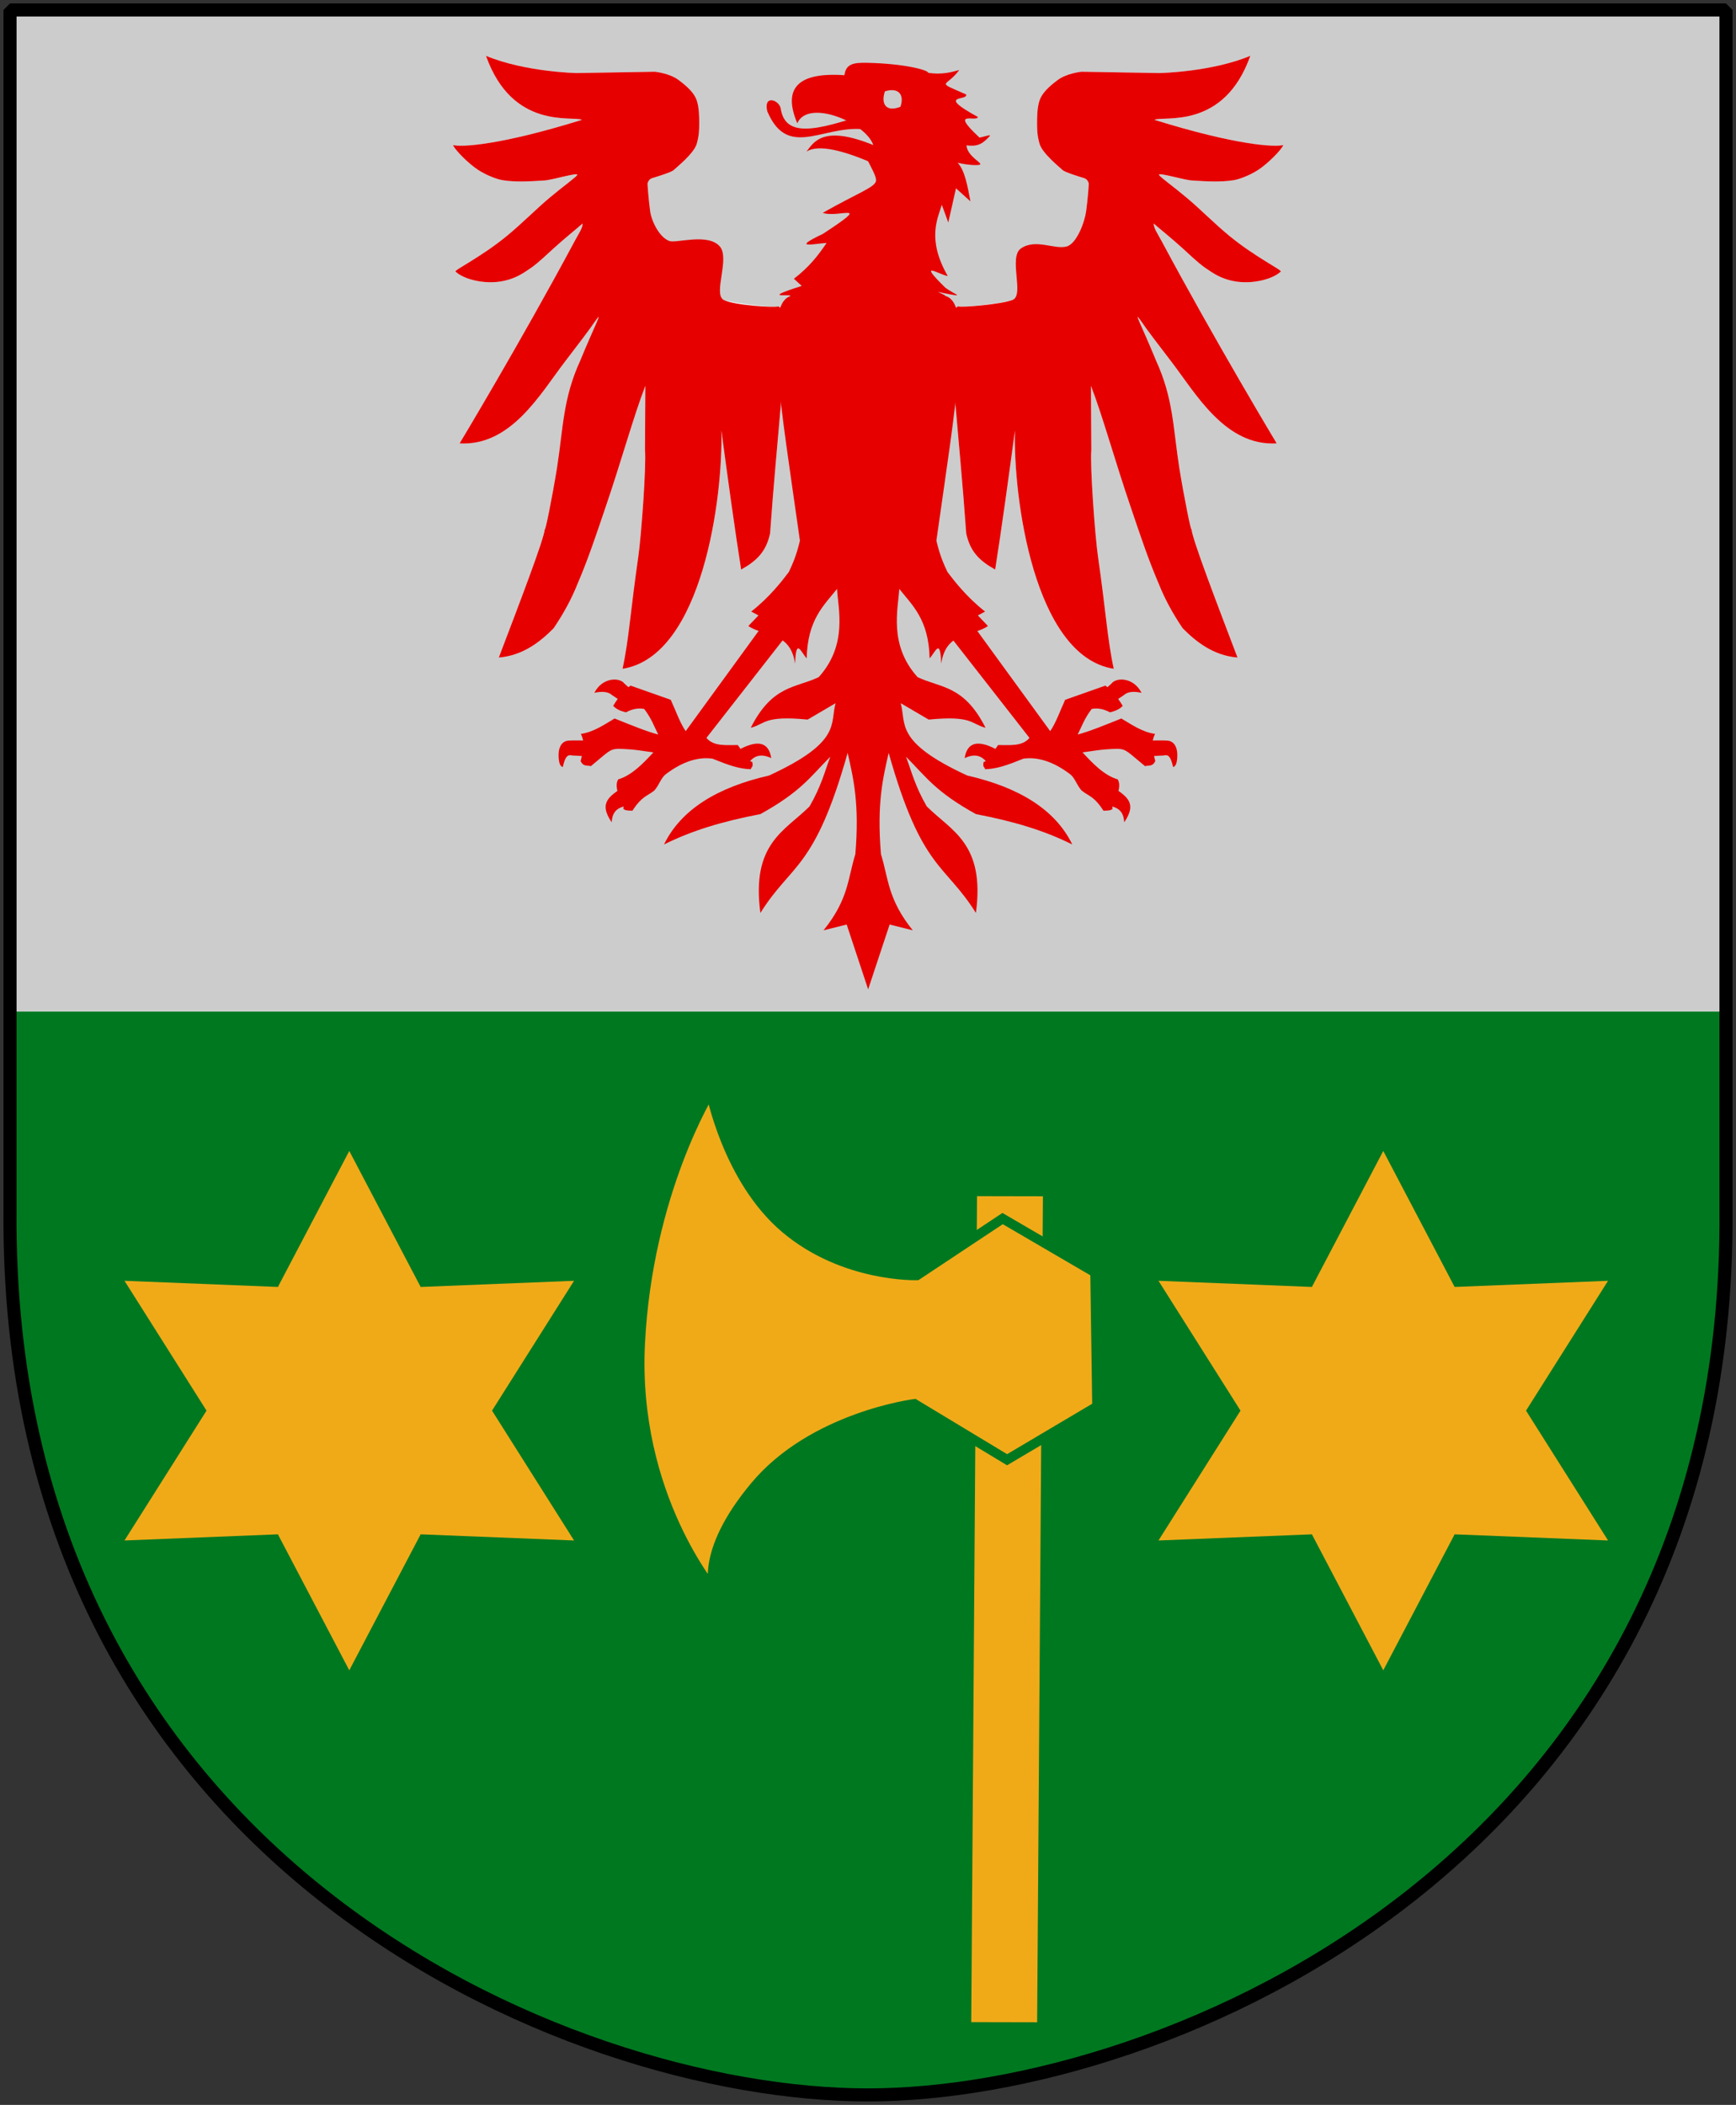<?xml version="1.0" encoding="UTF-8" standalone="no"?>
<!-- Created with Inkscape (http://www.inkscape.org/) -->
<svg
   xmlns:dc="http://purl.org/dc/elements/1.1/"
   xmlns:cc="http://web.resource.org/cc/"
   xmlns:xlink="http://www.w3.org/1999/xlink"
   xmlns:rdf="http://www.w3.org/1999/02/22-rdf-syntax-ns#"
   xmlns:svg="http://www.w3.org/2000/svg"
   xmlns="http://www.w3.org/2000/svg"
   version="1.0"
   width="251"
   height="304.2"
   id="svg4166">
  <rect width="100%" height="100%" fill="#333333" stroke="none"/>
  <defs
     id="defs4168" />
  <path
     d="M 249.551,1.44 L 125.5,1.44 L 1.45,1.44 L 1.45,174.936 C 0.682,268.657 81.739,302.756 125.5,302.756 C 168.494,302.756 250.318,268.657 249.551,174.936 L 249.551,1.44 z "
     style="color:black;fill:#007820;fill-opacity:1;fill-rule:nonzero;stroke:none;stroke-width:1.888;stroke-linecap:round;stroke-linejoin:bevel;marker:none;marker-start:none;marker-mid:none;marker-end:none;stroke-miterlimit:4;stroke-dashoffset:0;stroke-opacity:1;visibility:visible;display:block"
     id="Shield" />
  <rect
     width="248.111"
     height="145"
     x="1.444"
     y="1.2"
     style="fill:#ccc;fill-opacity:1;fill-rule:evenodd;stroke:none;stroke-width:1.888;stroke-linecap:butt;stroke-miterlimit:4;stroke-dasharray:none;stroke-opacity:1"
     id="Division" />
  <g
     transform="matrix(0.483,0,0,0.483,-83.374,10.438)"
     id="Eagle">
    <path
       d="M 407.53,71.376 L 405.592,70.05 C 404.673,70.509 392.43,69.233 389.217,68.111 C 386.003,66.989 379.609,62.38 378.963,61.786 C 376.373,59.4 372.172,53.801 371.765,53.113 C 370.146,50.379 367.669,44.688 367.243,41.576 C 366.815,38.452 366.381,33.418 366.483,33.162 C 366.585,32.907 366.865,31.98 367.842,31.688 C 368.942,31.36 373.654,29.935 374.312,29.253 C 374.839,28.708 380.342,24.365 381.183,21.43 C 381.903,18.916 381.931,17.15 381.931,15.313 C 381.931,13.477 381.922,10.678 381.208,8.485 C 380.494,6.291 378.462,4.337 375.707,2.296 C 372.952,0.256 368.608,-0.144 368.608,-0.144 L 345.286,0.252 C 345.262,0.257 329.805,-0.04 318.096,-4.905 C 325.979,17.342 343.988,12.966 346.825,14.242 C 322.158,21.907 310.666,22.449 308.26,21.792 C 308.297,22.462 311.272,25.882 314.675,28.478 C 317.427,30.578 321.241,32.007 323.053,32.3 C 326.853,32.915 331.035,32.682 335.547,32.393 C 338.072,32.232 346.056,29.762 345.397,30.77 C 344.88,31.561 341.333,34.027 336.993,37.677 C 333.179,40.884 328.761,45.354 324.402,48.939 C 316.607,55.35 308.519,59.205 308.974,59.643 C 311.547,62.12 318.704,63.88 324.647,62.13 C 327.198,61.379 328.786,60.477 331.573,58.55 C 333.727,57.062 336.723,54.164 338.5,52.56 C 341.872,49.518 345.039,47 347.029,45.258 C 347.023,46.626 345.969,48.094 344.683,50.461 C 328.563,80.558 310.198,111.064 310.198,111.064 C 325.634,111.915 334.354,96.219 341.778,86.543 C 351.226,74.229 349.068,76.806 351.11,74.029 C 353.153,71.251 350.622,75.782 346.315,86.272 C 341.098,97.655 341.231,106.376 339.355,118.361 C 337.909,127.306 335.76,137.912 335.705,136.672 C 335.503,139.658 328.096,158.928 321.931,175.136 C 329.215,174.548 334.442,170.318 338.357,166.361 C 341.265,162.054 343.679,157.677 345.499,153.098 C 348.816,145.374 351.218,137.98 353.635,130.917 C 358.7,116.12 362.236,103.06 365.802,93.821 L 365.689,113.032 C 366.118,117.621 364.61,138.635 363.675,145.066 C 361.401,160.704 360.853,169.987 358.966,178.502 C 382.938,174.773 389.107,126.89 388.554,107.187 C 390.526,121.923 392.498,136.234 394.471,148.813 C 399.262,146.139 401.968,143.388 403.143,137.998 C 404.197,123.096 405.456,110.282 406.51,97.698 L 416.406,78.518 L 407.53,71.376 z "
       style="color:black;fill:#f9f9f9;fill-opacity:1;fill-rule:nonzero;stroke:none;stroke-width:1.526;stroke-linecap:butt;stroke-linejoin:round;marker:none;marker-start:none;marker-mid:none;marker-end:none;stroke-miterlimit:4;stroke-dasharray:none;stroke-dashoffset:0;stroke-opacity:1;visibility:visible;display:inline;overflow:visible"
       id="path2341" />
    <path
       d="M 457.463,71.376 L 459.401,70.05 C 460.32,70.509 472.563,69.233 475.777,68.111 C 478.99,66.989 485.385,62.38 486.03,61.786 C 488.62,59.4 492.821,53.801 493.228,53.113 C 494.847,50.379 497.324,44.688 497.751,41.576 C 498.178,38.452 498.613,33.418 498.511,33.162 C 498.409,32.907 498.128,31.98 497.151,31.688 C 496.051,31.36 491.34,29.935 490.681,29.253 C 490.154,28.708 484.651,24.365 483.81,21.43 C 483.09,18.916 483.063,17.15 483.063,15.313 C 483.063,13.477 483.071,10.678 483.785,8.485 C 484.5,6.291 486.531,4.337 489.286,2.296 C 492.041,0.256 496.386,-0.144 496.386,-0.144 L 519.707,0.252 C 519.731,0.257 535.188,-0.04 546.897,-4.905 C 539.015,17.342 521.005,12.966 518.168,14.242 C 542.835,21.907 554.327,22.449 556.733,21.792 C 556.696,22.462 553.721,25.882 550.318,28.478 C 547.566,30.578 543.752,32.007 541.94,32.3 C 538.14,32.915 533.958,32.682 529.446,32.393 C 526.921,32.232 518.937,29.762 519.596,30.77 C 520.114,31.561 523.66,34.027 528.001,37.677 C 531.814,40.884 536.232,45.354 540.591,48.939 C 548.387,55.35 556.474,59.205 556.019,59.643 C 553.446,62.12 546.289,63.88 540.346,62.13 C 537.795,61.379 536.207,60.477 533.42,58.55 C 531.266,57.062 528.27,54.164 526.493,52.56 C 523.121,49.518 519.954,47 517.964,45.258 C 517.97,46.626 519.024,48.094 520.31,50.461 C 536.43,80.558 554.795,111.064 554.795,111.064 C 539.359,111.915 530.639,96.219 523.216,86.543 C 513.767,74.229 515.925,76.806 513.883,74.029 C 511.841,71.251 514.371,75.782 518.678,86.272 C 523.896,97.655 523.762,106.376 525.638,118.361 C 527.084,127.306 529.233,137.912 529.289,136.672 C 529.49,139.658 536.898,158.928 543.062,175.136 C 535.779,174.548 530.551,170.318 526.636,166.361 C 523.728,162.054 521.314,157.677 519.494,153.098 C 516.177,145.374 513.776,137.98 511.358,130.917 C 506.293,116.12 502.757,103.06 499.191,93.821 L 499.305,113.032 C 498.875,117.621 500.384,138.635 501.319,145.066 C 503.592,160.704 504.141,169.987 506.027,178.502 C 482.055,174.773 475.887,126.89 476.44,107.187 C 474.467,121.923 472.495,136.234 470.522,148.813 C 465.732,146.139 463.026,143.388 461.85,137.998 C 460.796,123.096 459.538,110.282 458.483,97.698 L 448.587,78.518 L 457.463,71.376 z "
       style="color:black;fill:#f9f9f9;fill-opacity:1;fill-rule:nonzero;stroke:none;stroke-width:1.526;stroke-linecap:butt;stroke-linejoin:round;marker:none;marker-start:none;marker-mid:none;marker-end:none;stroke-miterlimit:4;stroke-dasharray:none;stroke-dashoffset:0;stroke-opacity:1;visibility:visible;display:inline;overflow:visible"
       id="path2343" />
    <path
       d="M 349.287,204.701 C 349.306,204.585 349.468,199.938 349.465,199.978 C 349.463,200.018 343.423,199.818 342.382,200.041 C 340.603,200.421 339.587,202.244 339.87,205.445 C 340.032,206.507 340.14,207.623 341.094,207.894 C 342.06,203.448 343.233,204.441 344.258,204.457 C 345.497,204.476 349.268,204.817 349.287,204.701 z "
       style="color:black;fill:#e60000;fill-opacity:1;fill-rule:nonzero;stroke:none;stroke-width:1.526;stroke-linecap:round;stroke-linejoin:round;marker:none;marker-start:none;marker-mid:none;marker-end:none;stroke-miterlimit:4;stroke-dasharray:none;stroke-dashoffset:0;stroke-opacity:1;visibility:visible;display:inline;overflow:visible"
       id="path2345" />
    <path
       d="M 362.295,185.399 L 359.12,188.573 L 355.874,186.409 C 354.812,185.386 352.962,185.14 350.535,185.688 C 353.018,180.87 358.223,181.125 359.481,182.874 L 362.295,185.399 z "
       style="color:black;fill:#e60000;fill-opacity:1;fill-rule:nonzero;stroke:none;stroke-width:1.526;stroke-linecap:round;stroke-linejoin:round;marker:none;marker-start:none;marker-mid:none;marker-end:none;stroke-miterlimit:4;stroke-dasharray:none;stroke-dashoffset:0;stroke-opacity:1;visibility:visible;display:inline;overflow:visible"
       id="path2347" />
    <path
       d="M 361.429,219.162 C 364.056,218.525 362.403,211.374 358.904,213.968 C 355.405,216.562 351.564,218.401 355.73,224.428 C 355.94,220.074 358.802,219.799 361.429,219.162 z "
       style="color:black;fill:#e60000;fill-opacity:1;fill-rule:nonzero;stroke:none;stroke-width:1.526;stroke-linecap:round;stroke-linejoin:round;marker:none;marker-start:none;marker-mid:none;marker-end:none;stroke-miterlimit:4;stroke-dasharray:none;stroke-dashoffset:0;stroke-opacity:1;visibility:visible;display:inline;overflow:visible"
       id="path2349" />
    <path
       d="M 393.172,203.074 C 399.314,199.547 402.732,200.301 403.488,205.238 C 400.224,203.668 398.099,204.63 396.562,206.898"
       style="color:black;fill:#e60000;fill-opacity:1;fill-rule:nonzero;stroke:none;stroke-width:1.526;stroke-linecap:round;stroke-linejoin:round;marker:none;marker-start:none;marker-mid:none;marker-end:none;stroke-miterlimit:4;stroke-dasharray:none;stroke-dashoffset:0;stroke-opacity:1;visibility:visible;display:inline;overflow:visible"
       id="path2351" />
    <path
       d="M 409.909,166.137 L 402.983,162.674 L 377.877,197.158 C 376.167,194.691 374.873,190.974 373.405,187.78 L 361.369,183.536 C 359.539,184.795 357.737,186.965 356.175,189.596 C 357.27,190.768 358.625,191.157 359.986,191.531 C 361.814,190.537 363.641,190.156 365.469,190.521 C 367.704,193.491 368.405,195.693 369.653,198.168 C 366.266,197.283 362.081,195.574 356.59,193.372 C 353.563,195.157 350.282,197.471 346.49,197.982 C 346.826,198.651 347.037,199.305 347.156,199.947 C 347.551,202.079 346.924,204.084 346.423,206.104 C 347.284,207.93 348.604,207.3 349.488,207.631 C 354.695,203.381 355.006,202.541 357.712,202.437 C 363.151,202.578 364.966,203.122 368.21,203.507 C 365.225,206.726 361.768,210.394 357.677,211.587 C 357.098,212.532 357.159,213.691 357.389,214.906 C 360.867,217.23 359.274,218.553 359.205,220.371 C 359.603,220.907 360.746,220.946 361.946,220.948 C 364.779,216.556 366.396,216.62 368.499,214.906 C 369.996,213.216 370.449,211.136 371.969,209.995 C 377.135,206.117 381.725,204.829 385.873,205.383 C 390.868,207.396 393.786,208.419 397.356,208.557 C 397.477,207.838 398.179,208.074 397.806,206.368 C 396.363,206.144 394.921,203.277 393.478,201.318 C 390.002,201.292 386.26,201.798 384.082,199.178 L 409.909,166.137 z "
       style="color:black;fill:#e60000;fill-opacity:1;fill-rule:nonzero;stroke:none;stroke-width:1.526;stroke-linecap:round;stroke-linejoin:round;marker:none;marker-start:none;marker-mid:none;marker-end:none;stroke-miterlimit:4;stroke-dasharray:none;stroke-dashoffset:0;stroke-opacity:1;visibility:visible;display:inline;overflow:visible"
       id="path2353" />
    <path
       d="M 515.584,204.701 C 515.565,204.585 515.403,199.938 515.406,199.978 C 515.409,200.018 521.449,199.818 522.49,200.041 C 524.268,200.421 525.284,202.244 525.002,205.445 C 524.839,206.507 524.731,207.623 523.777,207.894 C 522.811,203.448 521.638,204.441 520.613,204.457 C 519.375,204.476 515.603,204.817 515.584,204.701 z "
       style="color:black;fill:#e60000;fill-opacity:1;fill-rule:nonzero;stroke:none;stroke-width:1.526;stroke-linecap:round;stroke-linejoin:round;marker:none;marker-start:none;marker-mid:none;marker-end:none;stroke-miterlimit:4;stroke-dasharray:none;stroke-dashoffset:0;stroke-opacity:1;visibility:visible;display:inline;overflow:visible"
       id="path2355" />
    <path
       d="M 502.577,185.399 L 505.751,188.573 L 508.997,186.409 C 510.059,185.386 511.909,185.14 514.336,185.688 C 511.853,180.87 506.648,181.125 505.39,182.874 L 502.577,185.399 z "
       style="color:black;fill:#e60000;fill-opacity:1;fill-rule:nonzero;stroke:none;stroke-width:1.526;stroke-linecap:round;stroke-linejoin:round;marker:none;marker-start:none;marker-mid:none;marker-end:none;stroke-miterlimit:4;stroke-dasharray:none;stroke-dashoffset:0;stroke-opacity:1;visibility:visible;display:inline;overflow:visible"
       id="path2357" />
    <path
       d="M 503.442,219.162 C 500.816,218.525 502.469,211.374 505.967,213.968 C 509.466,216.562 513.307,218.401 509.142,224.428 C 508.931,220.074 506.069,219.799 503.442,219.162 z "
       style="color:black;fill:#e60000;fill-opacity:1;fill-rule:nonzero;stroke:none;stroke-width:1.526;stroke-linecap:round;stroke-linejoin:round;marker:none;marker-start:none;marker-mid:none;marker-end:none;stroke-miterlimit:4;stroke-dasharray:none;stroke-dashoffset:0;stroke-opacity:1;visibility:visible;display:inline;overflow:visible"
       id="path2359" />
    <path
       d="M 471.699,203.074 C 465.557,199.547 462.139,200.301 461.383,205.238 C 464.647,203.668 466.772,204.63 468.309,206.898"
       style="color:black;fill:#e60000;fill-opacity:1;fill-rule:nonzero;stroke:none;stroke-width:1.526;stroke-linecap:round;stroke-linejoin:round;marker:none;marker-start:none;marker-mid:none;marker-end:none;stroke-miterlimit:4;stroke-dasharray:none;stroke-dashoffset:0;stroke-opacity:1;visibility:visible;display:inline;overflow:visible"
       id="path2361" />
    <path
       d="M 454.962,166.137 L 461.888,162.674 L 486.994,197.158 C 488.704,194.691 489.998,190.974 491.467,187.78 L 503.502,183.536 C 505.332,184.795 507.134,186.965 508.696,189.596 C 507.602,190.768 506.246,191.157 504.885,191.531 C 503.057,190.537 501.23,190.156 499.402,190.521 C 497.167,193.491 496.466,195.693 495.218,198.168 C 498.605,197.283 502.79,195.574 508.281,193.372 C 511.308,195.157 514.589,197.471 518.381,197.982 C 518.045,198.651 517.834,199.305 517.715,199.947 C 517.32,202.079 517.947,204.084 518.448,206.104 C 517.587,207.93 516.267,207.3 515.383,207.631 C 510.176,203.381 509.865,202.541 507.159,202.437 C 501.721,202.578 499.905,203.122 496.661,203.507 C 499.646,206.726 503.103,210.394 507.194,211.587 C 507.774,212.532 507.712,213.691 507.482,214.906 C 504.004,217.23 505.597,218.553 505.666,220.371 C 505.268,220.907 504.125,220.946 502.925,220.948 C 500.092,216.556 498.475,216.62 496.372,214.906 C 494.876,213.216 494.422,211.136 492.902,209.995 C 487.736,206.117 483.146,204.829 478.998,205.383 C 474.003,207.396 471.086,208.419 467.515,208.557 C 467.394,207.838 466.693,208.074 467.065,206.368 C 468.508,206.144 469.951,203.277 471.393,201.318 C 474.869,201.292 478.611,201.798 480.789,199.178 L 454.962,166.137 z "
       style="color:black;fill:#e60000;fill-opacity:1;fill-rule:nonzero;stroke:none;stroke-width:1.526;stroke-linecap:round;stroke-linejoin:round;marker:none;marker-start:none;marker-mid:none;marker-end:none;stroke-miterlimit:4;stroke-dasharray:none;stroke-dashoffset:0;stroke-opacity:1;visibility:visible;display:inline;overflow:visible"
       id="path2363" />
    <path
       d="M 457.463,71.376 L 459.401,70.05 C 460.32,70.509 472.626,69.399 475.777,68.111 C 479.314,66.665 474.428,55.312 478.252,52.712 C 482.685,49.697 488.284,53.152 491.932,52.141 C 494.994,51.292 497.324,44.688 497.751,41.576 C 498.178,38.452 498.613,33.418 498.511,33.162 C 498.409,32.907 498.128,31.98 497.151,31.688 C 496.051,31.36 491.34,29.935 490.681,29.253 C 490.154,28.708 484.651,24.365 483.81,21.43 C 483.09,18.916 483.063,17.15 483.063,15.313 C 483.063,13.477 483.071,10.678 483.786,8.485 C 484.5,6.291 486.531,4.337 489.286,2.296 C 492.041,0.256 496.386,-0.144 496.386,-0.144 L 519.707,0.252 C 519.731,0.257 535.188,-0.04 546.897,-4.905 C 539.015,17.342 521.005,12.966 518.168,14.242 C 542.835,21.907 554.327,22.449 556.733,21.792 C 556.696,22.462 553.721,25.882 550.318,28.478 C 547.566,30.578 543.752,32.007 541.94,32.3 C 538.14,32.915 533.958,32.682 529.446,32.393 C 526.921,32.232 518.937,29.762 519.596,30.77 C 520.114,31.561 523.66,34.027 528.001,37.677 C 531.814,40.884 536.232,45.354 540.591,48.939 C 548.387,55.35 556.474,59.205 556.019,59.643 C 553.446,62.12 546.289,63.88 540.346,62.13 C 537.795,61.379 536.207,60.477 533.42,58.55 C 531.266,57.062 528.27,54.164 526.493,52.56 C 523.121,49.518 519.954,47 517.964,45.258 C 517.97,46.626 519.024,48.094 520.31,50.461 C 536.43,80.558 554.795,111.064 554.795,111.064 C 539.359,111.915 530.639,96.219 523.216,86.543 C 513.767,74.229 515.925,76.806 513.883,74.029 C 511.841,71.251 514.371,75.782 518.678,86.272 C 523.896,97.655 523.762,106.376 525.638,118.361 C 527.084,127.306 529.233,137.912 529.289,136.672 C 529.49,139.658 536.898,158.928 543.062,175.136 C 535.779,174.548 530.551,170.318 526.636,166.361 C 523.728,162.054 521.314,157.677 519.494,153.098 C 516.177,145.374 513.776,137.98 511.358,130.917 C 506.293,116.12 502.757,103.06 499.191,93.821 L 499.305,113.032 C 498.875,117.621 500.384,138.635 501.319,145.066 C 503.592,160.704 504.141,169.987 506.027,178.502 C 482.055,174.773 475.887,126.89 476.44,107.187 C 474.467,121.923 472.495,136.234 470.522,148.813 C 465.732,146.139 463.026,143.388 461.85,137.998 C 460.796,123.096 459.538,110.282 458.483,97.698 L 448.587,78.518 L 457.463,71.376 z "
       style="color:black;fill:#e60000;fill-opacity:1;fill-rule:nonzero;stroke:none;stroke-width:1.526;stroke-linecap:butt;stroke-linejoin:round;marker:none;marker-start:none;marker-mid:none;marker-end:none;stroke-miterlimit:4;stroke-dasharray:none;stroke-dashoffset:0;stroke-opacity:1;visibility:visible;display:inline;overflow:visible"
       id="path2365" />
    <path
       d="M 407.53,71.376 L 405.592,70.05 C 404.674,70.509 392.198,69.754 389.217,68.111 C 386.003,66.341 391.247,55.605 388.037,52.063 C 384.441,48.095 375.089,51.208 373.062,50.521 C 370.052,49.501 367.669,44.688 367.243,41.576 C 366.815,38.452 366.381,33.418 366.483,33.162 C 366.585,32.907 366.865,31.98 367.842,31.688 C 368.942,31.36 373.654,29.935 374.312,29.253 C 374.839,28.708 380.342,24.365 381.183,21.43 C 381.903,18.916 381.931,17.15 381.931,15.313 C 381.931,13.477 381.922,10.678 381.208,8.485 C 380.494,6.291 378.462,4.337 375.707,2.296 C 372.952,0.256 368.608,-0.144 368.608,-0.144 L 345.286,0.252 C 345.262,0.257 329.805,-0.04 318.096,-4.905 C 325.979,17.342 343.988,12.966 346.825,14.242 C 322.158,21.907 310.666,22.449 308.26,21.792 C 308.297,22.462 311.272,25.882 314.675,28.478 C 317.427,30.578 321.241,32.007 323.053,32.3 C 326.854,32.915 331.035,32.682 335.547,32.393 C 338.072,32.232 346.056,29.762 345.397,30.77 C 344.88,31.561 341.333,34.027 336.993,37.677 C 333.179,40.884 328.761,45.354 324.402,48.939 C 316.607,55.35 308.519,59.205 308.974,59.643 C 311.547,62.12 318.704,63.88 324.647,62.13 C 327.198,61.379 328.786,60.477 331.573,58.55 C 333.727,57.062 336.724,54.164 338.5,52.56 C 341.872,49.518 345.039,47 347.029,45.258 C 347.023,46.626 345.969,48.094 344.683,50.461 C 328.563,80.558 310.198,111.064 310.198,111.064 C 325.634,111.915 334.354,96.219 341.778,86.543 C 351.226,74.229 349.068,76.806 351.11,74.029 C 353.153,71.251 350.622,75.782 346.315,86.272 C 341.098,97.655 341.231,106.376 339.355,118.361 C 337.909,127.306 335.76,137.912 335.705,136.672 C 335.503,139.658 328.096,158.928 321.931,175.136 C 329.215,174.548 334.442,170.318 338.357,166.361 C 341.265,162.054 343.679,157.677 345.499,153.098 C 348.816,145.374 351.218,137.98 353.635,130.917 C 358.7,116.12 362.236,103.06 365.802,93.821 L 365.689,113.032 C 366.118,117.621 364.61,138.635 363.675,145.066 C 361.401,160.704 360.853,169.987 358.966,178.502 C 382.938,174.773 389.107,126.89 388.554,107.187 C 390.526,121.923 392.499,136.234 394.471,148.813 C 399.262,146.139 401.968,143.388 403.143,137.998 C 404.197,123.096 405.456,110.282 406.51,97.698 L 416.406,78.518 L 407.53,71.376 z "
       style="color:black;fill:#e60000;fill-opacity:1;fill-rule:nonzero;stroke:none;stroke-width:1.526;stroke-linecap:butt;stroke-linejoin:round;marker:none;marker-start:none;marker-mid:none;marker-end:none;stroke-miterlimit:4;stroke-dasharray:none;stroke-dashoffset:0;stroke-opacity:1;visibility:visible;display:inline;overflow:visible"
       id="path2367" />
    <path
       d="M 433.733,17.515 C 435.652,18.143 436.626,11.26 431.59,12.618 C 417.1,17.402 407.583,19.819 406.288,10.679 C 405.596,8.18 401.114,6.745 402.309,11.699 C 408.841,27.127 420.392,14.258 433.733,17.515 z "
       style="color:black;fill:#e60000;fill-opacity:1;fill-rule:nonzero;stroke:none;stroke-width:1.526;stroke-linecap:butt;stroke-linejoin:round;marker:none;marker-start:none;marker-mid:none;marker-end:none;stroke-miterlimit:4;stroke-dasharray:none;stroke-dashoffset:0;stroke-opacity:1;visibility:visible;display:inline;overflow:visible"
       id="path2371" />
    <path
       d="M 445.057,6.7 L 437.202,28.738 C 425.025,23.032 417.513,21.555 414.042,23.738 C 416.206,20.947 418.991,15.659 434.039,21.8 C 431.758,15.043 414.495,7.847 411.287,15.27 C 406.829,4.76 411.495,-0.031 425.265,0.885 L 445.057,6.7 z "
       style="color:black;fill:#e60000;fill-opacity:1;fill-rule:nonzero;stroke:none;stroke-width:1.526;stroke-linecap:round;stroke-linejoin:round;marker:none;marker-start:none;marker-mid:none;marker-end:none;stroke-miterlimit:4;stroke-dasharray:none;stroke-dashoffset:0;stroke-opacity:1;visibility:visible;display:inline;overflow:visible"
       id="path2373" />
    <path
       d="M 412.613,63.936 C 399.555,68.106 409.885,66.105 409.187,67.013 C 401.031,69.625 406.301,99.277 412.073,140.166 C 410.967,144.803 409.861,147.157 408.754,149.544 C 406.861,152.034 403.077,157.006 397.5,161.376 L 399.664,162.53 L 396.635,165.704 C 401.528,169.022 409.147,167.161 410.63,176.958 C 410.88,168.932 412.386,173.564 414.093,175.371 C 414.368,163.756 419.22,159.571 423.183,154.594 C 423.492,160.512 426.457,171.287 417.7,180.998 C 410.853,184.281 403.848,183.294 397.356,196.148 C 401.83,194.994 401.218,192.416 414.382,193.696 L 422.75,188.79 C 421.023,194.881 424.748,200.337 402.839,210.433 C 387.349,213.973 376.489,220.601 371.385,231.065 C 379.843,226.863 388.786,224.178 400.242,221.975 C 412.351,215.257 415.033,210.99 421.163,204.806 C 419.421,209.498 418.473,213.557 414.959,219.667 C 407.588,227.038 397.436,230.735 400.242,251.554 C 409.524,236.667 416.448,238.82 426.357,203.651 C 428.09,211.343 429.927,218.774 428.666,233.951 C 426.406,241.185 426.693,247.399 419.143,256.748 L 426.069,255.017 L 432.497,274.409 L 438.925,255.017 L 445.85,256.748 C 438.3,247.399 438.588,241.185 436.327,233.951 C 435.066,218.774 436.903,211.343 438.636,203.651 C 448.546,238.82 455.469,236.667 464.752,251.554 C 467.557,230.735 457.406,227.038 450.034,219.667 C 446.521,213.557 445.572,209.498 443.83,204.806 C 449.96,210.99 452.643,215.257 464.752,221.975 C 476.207,224.178 485.15,226.863 493.609,231.065 C 488.504,220.601 477.645,213.973 462.154,210.433 C 440.245,200.337 443.97,194.881 442.243,188.79 L 450.612,193.696 C 463.775,192.416 463.163,194.994 467.637,196.148 C 461.145,183.294 454.14,184.281 447.293,180.998 C 438.536,171.287 441.501,160.512 441.81,154.594 C 445.773,159.571 450.625,163.756 450.9,175.371 C 452.607,173.564 454.113,168.932 454.363,176.958 C 455.846,167.161 463.465,169.022 468.359,165.704 L 465.329,162.53 L 467.493,161.376 C 461.917,157.006 458.132,152.034 456.239,149.544 C 455.133,147.157 454.026,144.803 452.92,140.166 C 458.693,99.277 463.962,69.625 455.806,67.013 C 454.02,66.057 457.577,67.68 453.339,65.731 C 462.741,67.616 458.505,66.691 455.566,64.446 C 446.852,55.881 453.842,60.649 456.322,60.972 C 450.042,50.024 453.267,43.875 454.546,39.654 L 456.484,44.96 L 458.789,34.732 L 463.116,38.634 C 462.242,34.097 461.464,29.394 459.286,27.093 C 462.919,27.918 465.498,27.866 465.943,27.649 C 466.889,27.187 462.118,25.179 461.939,21.89 C 465.037,22.239 466.527,21.725 468.888,19.1 C 469.609,18.299 465.521,19.958 465.696,19.436 C 456.682,11.051 465,15.059 465.338,13.392 C 452.563,6.407 462.459,8.683 461.827,6.658 C 452.332,2.46 455.879,4.679 459.756,-0.658 C 457.581,-0.038 454.478,0.828 450.465,0.171 C 450.495,-0.634 443.323,-2.59 432.128,-2.815 C 428.218,-2.893 425.626,-2.589 425.367,1.293 C 439.736,18.161 439.616,24.771 432.304,26.289 C 434.039,29.751 435.265,31.773 434.743,32.858 C 433.864,34.684 429.162,36.275 418.907,42.073 C 423.735,43.75 434.25,38.336 418.951,48.369 C 408.952,53.096 416.744,51.229 420.061,51.081 C 417.607,54.726 414.814,58.34 410.267,61.794 L 412.613,63.936 z "
       style="color:black;fill:#e60000;fill-opacity:1;fill-rule:nonzero;stroke:none;stroke-width:1.526;stroke-linecap:butt;stroke-linejoin:round;marker:none;marker-start:none;marker-mid:none;marker-end:none;stroke-miterlimit:4;stroke-dasharray:none;stroke-dashoffset:0;stroke-opacity:1;visibility:visible;display:inline;overflow:visible"
       id="path2375" />
    <path
       d="M 437.503,5.728 C 441.45,4.464 443.461,6.575 442.157,10.345 C 437.969,11.996 436.225,9.656 437.503,5.728 z "
       style="fill:#ccc;fill-opacity:1;fill-rule:nonzero;stroke:none;stroke-width:1.526;stroke-linejoin:round;stroke-miterlimit:4;stroke-dasharray:none;stroke-opacity:1"
       id="path2377" />
  </g>
  <path
     d="M 50.5,241.391 L 40.18,221.738 L 18,222.627 L 29.86,203.863 L 18,185.099 L 40.18,185.988 L 50.5,166.335 L 60.82,185.988 L 83,185.099 L 71.14,203.863 L 83,222.627 L 60.82,221.738 L 50.5,241.391 z "
     style="fill:#f0aa18;fill-opacity:1;fill-rule:nonzero;stroke:none;stroke-width:1.888;stroke-miterlimit:4;stroke-opacity:1"
     id="6-pt-star-dull" />
  <use
     transform="translate(149.5,0)"
     id="Star2"
     x="0"
     y="0"
     width="251"
     height="304.2"
     xlink:href="#6-pt-star-dull" />
  <g
     transform="matrix(0.636,0.533,-0.533,0.636,133.651,116.721)"
     style="stroke:#007820;stroke-opacity:1"
     id="Bila">
    <rect
       width="145.503"
       height="13.14"
       x="-212.308"
       y="8.813"
       transform="matrix(-0.637,-0.771,0.768,-0.641,0,0)"
       style="fill:#f0aa18;fill-opacity:1;stroke:#007820;stroke-width:1.664;stroke-miterlimit:4;stroke-dasharray:none;stroke-opacity:1"
       id="rect34" />
    <path
       d="M 59.801,128.097 C 59.801,128.097 38.031,124.47 22.066,103.425 C 6.1,82.38 3.198,61.819 3.198,61.819 C 3.198,61.819 15.292,71.736 28.597,71.736 C 41.901,71.736 51.335,63.27 51.335,63.27 L 56.414,46.095 L 74.799,42.95 L 90.038,60.609 L 83.991,77.784 L 65.365,80.687 C 65.365,80.687 53.27,93.749 53.27,109.471 C 53.27,125.195 59.801,128.097 59.801,128.097 z "
       style="fill:#f0aa18;fill-opacity:1;stroke:#007820;stroke-width:1.664;stroke-miterlimit:4;stroke-dasharray:none;stroke-opacity:1"
       id="path42" />
  </g>
  <path
     d="M 249.551,1.44 L 125.5,1.44 L 1.45,1.44 L 1.45,174.936 C 0.682,268.657 81.739,302.756 125.5,302.756 C 168.494,302.756 250.318,268.657 249.551,174.936 L 249.551,1.44 z "
     style="color:black;fill:none;fill-opacity:0;fill-rule:nonzero;stroke:black;stroke-width:1.888;stroke-linecap:round;stroke-linejoin:bevel;marker:none;marker-start:none;marker-mid:none;marker-end:none;stroke-miterlimit:4;stroke-dashoffset:0;stroke-opacity:1;visibility:visible;display:block"
     id="Frame" />
</svg>
